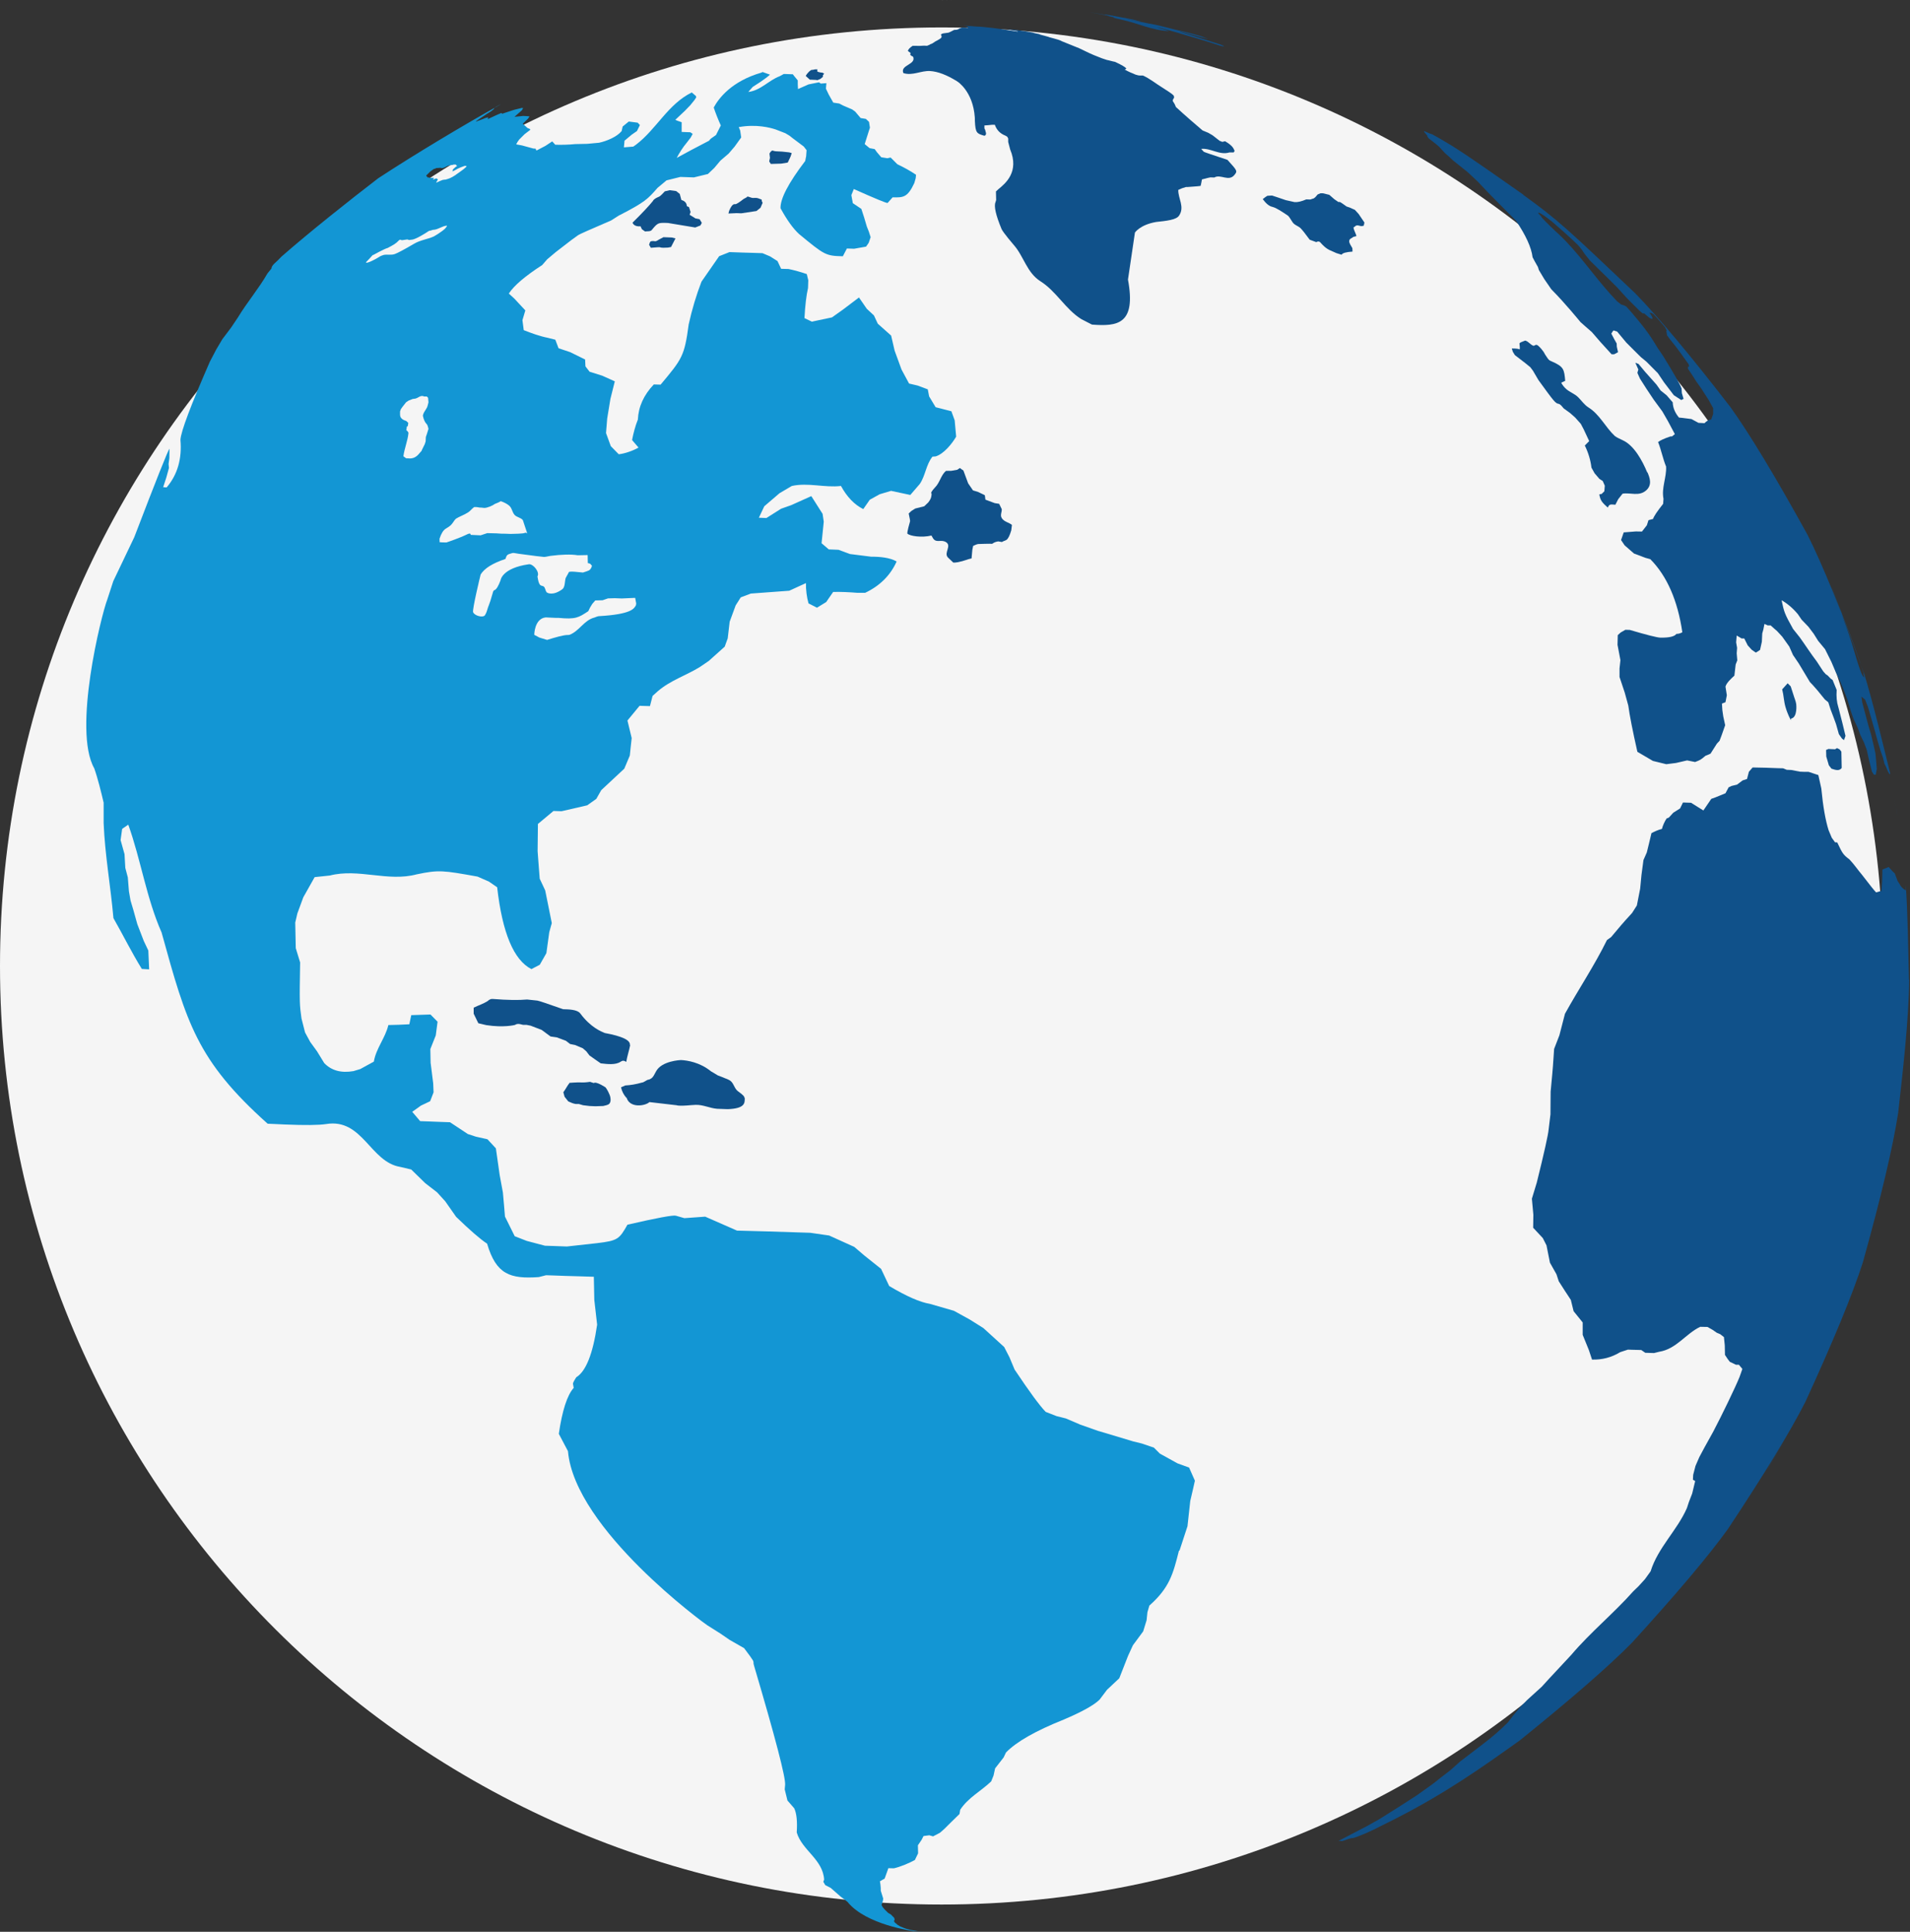<?xml version="1.0" encoding="UTF-8"?>
<svg xmlns="http://www.w3.org/2000/svg" width="87" height="88" viewBox="0 0 87 88" fill="none">
  <rect x="0" y="0" width="87" height="88" fill="#333333" stroke="none"/>
  <g id="section">
    <path id="Vector" d="M42.889 86.758C66.576 86.758 85.777 67.616 85.777 44.004C85.777 20.392 66.576 1.25 42.889 1.25C19.202 1.25 0 20.392 0 44.004C0 67.616 19.202 86.758 42.889 86.758Z" fill="#F5F5F5"></path>
    <g id="Group">
      <path id="Vector_2" d="M42.378 0.001C42.725 -0.002 43.074 0.001 43.424 0.007C43.045 -0.002 42.613 0.001 42.378 0.001Z" fill="#D8D8D8"></path>
    </g>
    <g id="Group_2">
      <path id="Vector_3" d="M31.9 10.272L31.668 10.363C31.257 10.292 30.842 10.228 30.431 10.158L30.284 10.152C29.993 10.152 29.949 10.152 29.685 10.48C29.626 10.553 29.474 10.529 29.382 10.544L29.238 10.442L29.177 10.31C28.889 10.33 28.83 10.187 28.812 10.143C29.245 9.715 29.559 9.382 29.753 9.141C29.753 9.141 29.744 9.15 29.741 9.153C29.776 9.074 29.902 9.007 30.005 8.966C30.108 8.922 30.202 8.793 30.281 8.717L30.505 8.664L30.801 8.705L30.963 8.834L31.036 9.109C31.197 9.156 31.28 9.251 31.286 9.393C31.315 9.405 31.354 9.423 31.383 9.434L31.456 9.657L31.412 9.783L31.68 9.95L31.868 9.988L31.968 10.152L31.9 10.278" fill="#10518A"></path>
      <path id="Vector_4" d="M30.562 11.253L30.421 11.279C30.292 11.288 30.122 11.294 30.057 11.264C30.041 11.257 29.904 11.264 29.646 11.288L29.566 11.15C29.59 11.062 29.612 11.013 29.634 11.001C29.701 10.966 29.828 10.986 29.834 10.989C29.901 11.001 29.983 10.925 30.045 10.898L30.219 10.805L30.603 10.819L30.768 10.86L30.565 11.253" fill="#10518A"></path>
      <path id="Vector_5" d="M34.704 9.313C34.698 9.331 34.69 9.346 34.684 9.363C34.678 9.375 34.672 9.389 34.669 9.401C34.666 9.41 34.66 9.419 34.657 9.428C34.657 9.433 34.651 9.439 34.648 9.445C34.648 9.448 34.645 9.454 34.643 9.457C34.643 9.457 34.643 9.46 34.643 9.463L34.458 9.612L33.767 9.717L33.556 9.709L33.18 9.726L33.212 9.603C33.288 9.416 33.362 9.346 33.365 9.346C33.421 9.299 33.423 9.299 33.491 9.302C33.54 9.304 33.665 9.225 33.867 9.067L34.026 8.979C34.026 8.979 34.026 8.965 34.026 8.962C34.032 8.959 34.04 8.953 34.049 8.953C34.132 8.962 34.205 9.012 34.29 9.018C34.349 9.02 34.405 9.009 34.463 9.018C34.466 9.018 34.472 9.018 34.478 9.018C34.551 9.032 34.616 9.07 34.69 9.088C34.704 9.19 34.707 9.196 34.739 9.228C34.739 9.228 34.73 9.255 34.71 9.307" fill="#10518A"></path>
      <path id="Vector_6" d="M35.927 7.319C35.913 7.348 35.895 7.378 35.877 7.407C35.789 7.422 35.672 7.439 35.584 7.454L35.111 7.468L35.037 7.354L35.072 7.19L35.049 6.994C35.119 6.874 35.163 6.862 35.184 6.859C35.187 6.859 35.193 6.859 35.196 6.859C35.284 6.895 35.357 6.895 35.625 6.906L35.948 6.941L36.062 6.974C36.039 7.056 36.015 7.141 35.921 7.319" fill="#10518A"></path>
      <path id="Vector_7" d="M37.46 3.519C37.372 3.601 37.351 3.61 37.216 3.654L37.178 3.639H37.131L36.94 3.631C36.922 3.631 36.908 3.631 36.89 3.631L36.825 3.572L36.702 3.461C36.752 3.347 36.925 3.171 36.996 3.18C36.996 3.18 36.99 3.186 36.987 3.186C37.06 3.183 37.131 3.142 37.207 3.162C37.207 3.162 37.209 3.152 37.213 3.133C37.213 3.133 37.24 3.2 37.225 3.244C37.225 3.25 37.225 3.253 37.231 3.259C37.295 3.297 37.466 3.314 37.475 3.314C37.495 3.314 37.498 3.344 37.519 3.347C37.525 3.347 37.536 3.338 37.542 3.335C37.536 3.385 37.431 3.461 37.498 3.475C37.492 3.484 37.483 3.499 37.46 3.519Z" fill="#10518A"></path>
      <path id="Vector_8" d="M41.479 2.419C41.479 2.419 41.479 2.416 41.479 2.413C41.479 2.413 41.479 2.416 41.479 2.419ZM46.661 1.421L46.467 1.391L46.267 1.365L46.147 1.351H46.12L46.073 1.345L45.877 1.327C46.038 1.371 46.206 1.391 46.37 1.427C46.364 1.43 46.355 1.435 46.349 1.438H46.329L46.241 1.424L46.123 1.406C45.941 1.377 45.759 1.351 45.577 1.321L45.215 1.274L45.03 1.254L44.801 1.23L44.675 1.219L44.587 1.213H44.54L44.531 1.21H44.478C44.422 1.204 44.349 1.198 44.293 1.195L44.217 1.189L43.938 1.175C43.911 1.175 43.876 1.175 43.852 1.172H43.791H43.82H43.844H43.838H43.861C43.914 1.175 43.985 1.181 44.038 1.187H44.043H44.032H43.993L43.952 1.181H43.914L43.908 1.178H43.926L43.947 1.184H43.964L43.996 1.192L44.035 1.201L44.07 1.21H44.076L44.123 1.23H44.12H44.079H44.064L44.073 1.236L44.079 1.248L44.093 1.269V1.274H44.058L44.017 1.263C43.988 1.263 43.947 1.254 43.914 1.257H43.894H43.882H43.855H43.826H43.808L43.794 1.263C43.764 1.277 43.726 1.298 43.697 1.301L43.679 1.312L43.65 1.333C43.617 1.345 43.576 1.359 43.544 1.359H43.529H43.485L43.444 1.371C43.333 1.432 43.252 1.471 43.203 1.488L43.074 1.506L42.989 1.517L42.93 1.529C42.91 1.541 42.88 1.558 42.857 1.57C42.927 1.711 42.889 1.731 42.677 1.851C42.595 1.883 42.531 1.945 42.454 1.986L42.384 2.012L42.34 2.039L42.228 2.086L42.087 2.08C41.987 2.091 41.842 2.094 41.652 2.088C41.652 2.088 41.632 2.088 41.62 2.088H41.57C41.447 2.168 41.374 2.245 41.353 2.317C41.385 2.349 41.435 2.387 41.476 2.411C41.473 2.437 41.467 2.469 41.461 2.495C41.491 2.531 41.544 2.566 41.588 2.577C41.755 2.949 40.982 2.955 41.15 3.33C41.57 3.462 41.958 3.21 42.369 3.236C42.719 3.258 43.129 3.414 43.597 3.705C43.626 3.722 44.319 4.165 44.402 5.345C44.405 5.415 44.405 5.415 44.405 5.415C44.405 5.415 44.405 5.424 44.405 5.427C44.405 5.43 44.405 5.433 44.405 5.436V5.447C44.405 5.447 44.405 5.456 44.405 5.462C44.405 5.468 44.405 5.474 44.405 5.479C44.405 5.485 44.405 5.494 44.405 5.5C44.431 6.065 44.493 6.083 44.837 6.185L44.895 6.156L44.916 6.077L44.872 5.91L44.84 5.848V5.714C44.943 5.71 45.059 5.7 45.186 5.684C45.26 5.682 45.289 5.682 45.315 5.684C45.396 5.921 45.556 6.086 45.797 6.179L45.879 6.229L45.923 6.308V6.466L46.012 6.806C46.441 7.831 45.794 8.358 45.483 8.613L45.365 8.721L45.374 9.114L45.345 9.21C45.266 9.392 45.358 9.8 45.621 10.434C45.697 10.601 46.173 11.155 46.179 11.161C46.634 11.676 46.772 12.423 47.395 12.815C48.121 13.275 48.523 14.077 49.249 14.534L49.543 14.686L49.739 14.786C50.9 14.874 51.758 14.78 51.379 12.736L51.696 10.595C51.696 10.595 51.922 10.241 52.659 10.112C53.129 10.062 53.573 10.015 53.702 9.828C53.978 9.43 53.658 9.043 53.67 8.651C53.789 8.592 53.907 8.548 54.022 8.519C54.022 8.519 54.022 8.519 54.025 8.519H54.031C54.034 8.519 54.037 8.519 54.04 8.519C54.043 8.519 54.049 8.519 54.052 8.519C54.055 8.519 54.061 8.519 54.066 8.519C54.072 8.519 54.075 8.519 54.081 8.519C54.087 8.519 54.093 8.519 54.099 8.519C54.475 8.494 54.672 8.476 54.689 8.466C54.716 8.37 54.727 8.273 54.748 8.174C54.967 8.115 55.096 8.084 55.133 8.08C55.186 8.08 55.259 8.083 55.312 8.086C55.603 7.913 55.979 8.305 56.243 7.951C56.361 7.793 56.37 7.784 55.911 7.283C55.214 7.053 54.855 6.93 54.833 6.914C54.792 6.87 54.754 6.827 54.713 6.783C55.153 6.736 55.547 7.084 55.999 6.944H56.193C56.205 6.926 56.223 6.897 56.237 6.876C56.184 6.747 56.137 6.633 55.803 6.434L55.676 6.463L55.553 6.414L55.23 6.162L55.039 6.051L54.777 5.942C54.536 5.74 53.934 5.219 53.564 4.876C53.552 4.853 53.547 4.841 53.547 4.841C53.526 4.765 53.467 4.674 53.423 4.61C53.417 4.572 53.417 4.572 53.417 4.572C53.426 4.551 53.438 4.522 53.447 4.498C53.476 4.46 53.476 4.46 53.476 4.46H53.479C53.479 4.349 53.476 4.346 53.25 4.188L52.953 3.995C52.654 3.813 52.383 3.585 52.06 3.441H51.94L51.857 3.435L51.725 3.4L51.608 3.348L51.478 3.295L51.346 3.231C51.308 3.21 51.27 3.19 51.232 3.169C51.255 3.157 51.285 3.14 51.308 3.128C51.271 3.064 51.099 2.96 50.791 2.818L50.691 2.797L50.577 2.768L50.494 2.747L50.415 2.73L50.195 2.657L49.825 2.51C49.595 2.416 49.378 2.299 49.155 2.197C48.964 2.118 48.409 1.895 48.373 1.881C48.276 1.822 48.124 1.787 48.015 1.755L47.798 1.696L47.762 1.681C47.639 1.643 47.513 1.614 47.389 1.579L47.339 1.555C47.167 1.52 47.067 1.497 47.04 1.485C46.943 1.465 46.861 1.45 46.631 1.415" fill="#10518A"></path>
      <path id="Vector_9" d="M46.067 24.146C45.982 24.43 45.929 24.498 45.885 24.556C45.823 24.635 45.714 24.632 45.641 24.691C45.588 24.682 45.517 24.67 45.465 24.662C45.321 24.688 45.277 24.717 45.191 24.773C45.153 24.761 44.563 24.782 44.557 24.782C44.483 24.79 44.392 24.84 44.325 24.869L44.29 25.048L44.254 25.438L44.134 25.467C43.661 25.631 43.523 25.628 43.423 25.628C43.226 25.449 43.164 25.379 43.164 25.379C42.994 25.168 43.364 24.855 43.082 24.691C43.041 24.667 42.953 24.629 42.812 24.641C42.568 24.659 42.533 24.591 42.427 24.395C41.984 24.503 41.449 24.421 41.334 24.31C41.299 24.275 41.452 23.754 41.452 23.751C41.46 23.729 41.439 23.609 41.39 23.391C41.425 23.355 41.475 23.312 41.514 23.276L41.69 23.165L42.098 23.063L42.277 22.893C42.43 22.703 42.43 22.591 42.433 22.48C42.427 22.477 42.418 22.471 42.413 22.465C42.407 22.428 42.466 22.34 42.592 22.202C42.809 21.988 42.853 21.657 43.085 21.452C43.17 21.446 43.247 21.446 43.323 21.449L43.605 21.399L43.72 21.32L43.884 21.437L43.99 21.724L44.099 22.017L44.319 22.339L44.545 22.407L44.859 22.559L44.886 22.761L45.309 22.919L45.512 22.951L45.629 23.192C45.641 23.329 45.544 23.467 45.632 23.604C45.741 23.774 45.952 23.795 46.093 23.912L46.064 24.149" fill="#10518A"></path>
      <path id="Vector_10" d="M62.15 10.134L62.118 10.281L62.041 10.298C61.956 10.31 61.883 10.254 61.798 10.269C61.736 10.278 61.707 10.342 61.651 10.36C61.668 10.5 61.754 10.62 61.786 10.755L61.639 10.793C61.58 10.857 61.466 10.863 61.457 10.977C61.448 11.086 61.554 11.209 61.601 11.308L61.607 11.461C61.313 11.48 61.147 11.528 61.11 11.604C61.04 11.584 60.946 11.552 60.875 11.531L60.611 11.414C60.405 11.335 60.235 11.147 60.188 11.095C60.123 11.018 60.076 10.963 59.956 11.03C59.865 10.998 59.747 10.951 59.656 10.919C59.456 10.646 59.312 10.464 59.221 10.374C59.221 10.374 59.233 10.386 59.239 10.392C59.124 10.289 58.96 10.254 58.872 10.117C58.768 9.947 58.701 9.851 58.672 9.83C58.672 9.83 58.158 9.464 57.955 9.423C57.816 9.395 57.67 9.278 57.518 9.071L57.641 8.975L57.729 8.919L57.941 8.907L58.19 8.989L58.569 9.118L58.963 9.206C59.098 9.22 59.277 9.179 59.5 9.083L59.685 9.089L59.85 9.033L59.92 8.975L60.017 8.86L60.144 8.805H60.261L60.549 8.875L60.781 9.077L60.96 9.2H60.963C60.963 9.2 60.966 9.2 60.969 9.2C60.969 9.2 60.975 9.2 60.978 9.2C60.981 9.2 60.987 9.2 60.99 9.2C60.996 9.2 61.002 9.2 61.007 9.2C61.016 9.2 61.022 9.2 61.031 9.2C61.05 9.204 61.153 9.273 61.339 9.408L61.48 9.455L61.715 9.56L61.886 9.748L62.153 10.143" fill="#10518A"></path>
      <g id="Group_3">
        <path id="Vector_11" d="M28.706 47.602C28.656 47.862 28.568 48.111 28.526 48.372C28.412 48.298 28.347 48.313 28.268 48.366C28.036 48.521 27.663 48.474 27.363 48.439L27.102 48.258L26.846 48.076L26.711 47.897L26.549 47.754L26.197 47.605L25.968 47.558L25.777 47.411L25.363 47.256L25.078 47.215L24.672 46.916L24.17 46.723L23.979 46.685C23.929 46.685 23.876 46.685 23.826 46.685C23.588 46.615 23.533 46.647 23.45 46.691C23.447 46.691 22.948 46.823 22.146 46.697L21.788 46.612L21.576 46.178V45.903C21.788 45.798 22.011 45.73 22.211 45.604C22.275 45.546 22.275 45.546 22.36 45.511C22.399 45.508 22.402 45.508 22.402 45.508C22.402 45.508 22.405 45.508 22.407 45.508C22.407 45.508 22.407 45.508 22.41 45.508C22.41 45.508 22.41 45.508 22.413 45.508C22.413 45.508 22.413 45.508 22.416 45.508C22.419 45.508 22.422 45.508 22.425 45.508C22.428 45.508 22.434 45.508 22.437 45.508C22.443 45.508 22.449 45.508 22.452 45.508C22.457 45.508 22.463 45.508 22.472 45.508C23.12 45.559 23.634 45.566 24.011 45.531L24.479 45.581C24.549 45.591 24.94 45.722 25.651 45.973C25.894 45.979 26.3 45.985 26.432 46.167C26.899 46.799 27.387 46.992 27.545 47.057C28.342 47.203 28.724 47.386 28.691 47.605" fill="#10518A"></path>
      </g>
      <path id="Vector_12" d="M27.811 50.051C27.811 50.051 27.811 50.063 27.811 50.069V50.075V50.081C27.811 50.087 27.811 50.092 27.811 50.098C27.811 50.11 27.811 50.122 27.811 50.133C27.787 50.312 27.713 50.327 27.476 50.382L27.117 50.394L26.85 50.382L26.559 50.347L26.368 50.291C26.368 50.291 26.368 50.291 26.365 50.291C26.362 50.291 26.359 50.291 26.356 50.291C26.351 50.291 26.348 50.291 26.342 50.291C26.339 50.291 26.336 50.291 26.333 50.291C26.33 50.291 26.327 50.291 26.324 50.291C26.318 50.291 26.309 50.291 26.303 50.291C26.295 50.291 26.289 50.291 26.28 50.291C26.271 50.291 26.262 50.291 26.253 50.291C26.245 50.291 26.236 50.291 26.227 50.291C26.11 50.274 26.021 50.233 25.886 50.174L25.716 49.961L25.66 49.756L25.731 49.653C25.801 49.548 25.857 49.434 25.939 49.337C25.939 49.337 25.933 49.331 25.93 49.328C25.933 49.328 26.309 49.299 26.445 49.308C26.566 49.315 26.71 49.307 26.876 49.281L27.047 49.337C27.147 49.246 27.578 49.53 27.581 49.533C27.611 49.556 27.79 49.852 27.805 50.01C27.805 50.022 27.805 50.034 27.805 50.045" fill="#10518A"></path>
      <path id="Vector_13" d="M33.922 50.067C33.922 50.251 33.916 50.5 33.147 50.526C33.079 50.526 32.665 50.509 32.662 50.509C32.33 50.482 32.022 50.318 31.684 50.33C31.419 50.339 31.155 50.386 30.891 50.362C30.87 50.362 30.841 50.354 30.823 50.348L29.581 50.204C29.398 50.38 28.673 50.5 28.535 49.985C28.535 49.993 28.535 50.005 28.535 50.014C28.407 49.869 28.325 49.708 28.288 49.531C28.347 49.504 28.423 49.472 28.482 49.446C28.721 49.434 28.971 49.391 29.231 49.317C29.354 49.305 29.437 49.191 29.56 49.176C29.572 49.176 29.572 49.176 29.572 49.176C29.698 49.115 29.736 49.094 29.877 48.816C30.127 48.321 31.008 48.289 31.017 48.289C31.308 48.304 31.875 48.389 32.383 48.801L32.697 48.989L32.921 49.074C33.05 49.138 33.197 49.162 33.306 49.267C33.435 49.396 33.461 49.598 33.617 49.712C33.846 49.882 33.908 49.926 33.928 50.067" fill="#10518A"></path>
      <path id="Vector_14" d="M28.962 27.581C28.879 27.73 28.744 27.982 27.299 28.067C27.264 28.067 27.22 28.073 27.078 28.131C26.6 28.251 26.385 28.755 25.936 28.919C25.918 28.925 25.889 28.925 25.871 28.925C25.666 28.925 25.319 29.027 24.919 29.15L24.567 29.042C24.496 29.004 24.402 28.957 24.335 28.919C24.335 28.91 24.341 28.178 24.858 28.125L25.307 28.146C25.351 28.146 25.395 28.146 25.439 28.146C26.221 28.222 26.353 28.134 26.797 27.841L26.876 27.677L26.976 27.513L27.114 27.352L27.449 27.343L27.692 27.259L28.004 27.25L28.321 27.262L28.932 27.235L28.979 27.49C28.973 27.522 28.97 27.554 28.964 27.584M26.92 25.885C26.858 25.985 26.846 25.988 26.553 26.081C25.909 26.008 25.906 26.049 25.904 26.081L25.765 26.333C25.721 26.485 25.742 26.743 25.616 26.84C25.184 27.159 24.922 27.01 24.896 26.977C24.84 26.901 24.843 26.802 24.781 26.732C24.731 26.676 24.643 26.699 24.596 26.638C24.535 26.559 24.517 26.462 24.482 26.263C24.482 26.257 24.482 26.257 24.482 26.257C24.599 26.061 24.282 25.677 24.088 25.704C22.863 25.879 22.801 26.427 22.801 26.433C22.703 26.694 22.614 26.843 22.534 26.878C22.487 26.898 22.472 26.904 22.443 27.015C22.363 27.301 22.302 27.49 22.261 27.584C22.211 27.698 22.19 27.824 22.137 27.938C22.123 27.967 22.087 28.029 22.085 28.032C21.985 28.149 21.615 28.049 21.55 27.888C21.503 27.771 21.888 26.181 21.894 26.169C22.062 25.892 22.438 25.657 23.022 25.463C23.089 25.267 23.092 25.262 23.348 25.191C23.36 25.191 23.36 25.191 23.36 25.191C23.36 25.191 23.36 25.191 23.363 25.191H23.368C23.371 25.191 23.374 25.191 23.38 25.191C23.386 25.191 23.389 25.191 23.395 25.191H23.415C23.448 25.194 23.489 25.2 23.63 25.226C24.307 25.318 24.69 25.366 24.778 25.37C24.875 25.37 24.966 25.335 25.063 25.323C25.594 25.255 26.011 25.245 26.315 25.294L26.767 25.285C26.767 25.396 26.773 25.543 26.776 25.651C26.805 25.66 26.846 25.671 26.879 25.677L26.964 25.771C26.952 25.806 26.94 25.853 26.923 25.885M24.017 24.304C23.971 24.248 23.924 24.269 23.903 24.277C23.821 24.313 23.424 24.319 23.257 24.322L23.019 24.313C22.954 24.313 22.89 24.313 22.825 24.31C22.758 24.3 22.548 24.292 22.193 24.286L21.891 24.386C21.756 24.38 21.573 24.371 21.438 24.365C21.438 24.339 21.444 24.257 21.262 24.348C20.959 24.5 20.34 24.711 20.337 24.711C20.275 24.711 20.213 24.711 20.152 24.708L20.025 24.699L20.02 24.541C20.098 24.301 20.194 24.148 20.307 24.081C20.525 23.953 20.56 23.906 20.651 23.777C20.68 23.736 20.713 23.677 20.754 23.648C20.76 23.633 20.76 23.633 20.76 23.633C20.939 23.522 21.145 23.455 21.324 23.34C21.427 23.276 21.494 23.168 21.597 23.1C21.603 23.097 21.603 23.097 21.603 23.097C21.603 23.097 21.606 23.097 21.609 23.097C21.609 23.097 21.615 23.097 21.617 23.097C21.62 23.097 21.626 23.097 21.629 23.097H21.647C21.647 23.097 21.662 23.097 21.67 23.097C21.706 23.097 21.756 23.103 21.885 23.127C21.879 23.127 21.873 23.121 21.867 23.118C21.935 23.118 21.997 23.138 22.064 23.138C22.205 23.133 22.437 23.036 22.543 22.954L22.696 22.892L22.813 22.831C22.974 22.887 23.1 22.955 23.192 23.033C23.324 23.144 23.327 23.332 23.439 23.455C23.542 23.569 23.718 23.572 23.815 23.692L24.017 24.301M19.218 20.52L19.056 20.705C18.948 20.824 18.82 20.884 18.671 20.884C18.612 20.878 18.554 20.878 18.495 20.875C18.46 20.848 18.41 20.813 18.374 20.784C18.421 20.43 18.565 20.096 18.604 19.741C18.612 19.662 18.533 19.636 18.504 19.581C18.545 19.531 18.492 19.428 18.574 19.411L18.598 19.264L18.504 19.176C18.398 19.147 18.219 19.071 18.222 18.889V18.746L18.257 18.643L18.325 18.544L18.495 18.327L18.612 18.248L18.797 18.175L18.909 18.16C19.05 18.137 19.156 17.979 19.323 18.061C19.361 18.061 19.403 18.061 19.441 18.061L19.5 18.122L19.517 18.33L19.485 18.453C19.453 18.635 19.285 18.755 19.262 18.939C19.299 19.111 19.353 19.233 19.423 19.305C19.45 19.331 19.479 19.361 19.517 19.537L19.447 19.762L19.397 19.908L19.388 20.105L19.35 20.228L19.206 20.52M20.302 10.388C20.093 10.59 19.749 10.778 19.746 10.778C19.461 10.901 19.141 10.939 18.868 11.1C18.414 11.366 18.12 11.523 17.987 11.571C17.822 11.633 17.649 11.58 17.481 11.612C17.423 11.633 17.34 11.656 17.291 11.691C17.079 11.832 16.727 11.999 16.677 11.964C16.677 11.955 16.677 11.946 16.677 11.938C16.745 11.873 16.857 11.754 17.011 11.58C17 11.598 16.985 11.612 16.973 11.63C16.979 11.627 17.534 11.32 17.658 11.296C17.928 11.153 18.028 11.1 18.166 10.954C18.181 10.936 18.222 10.895 18.286 10.939C18.301 10.939 18.316 10.939 18.333 10.939L18.551 10.907L18.633 10.933C18.671 10.927 18.718 10.921 18.756 10.918C18.933 10.912 19.426 10.593 19.429 10.59C19.47 10.561 19.558 10.497 19.596 10.508C19.635 10.497 19.682 10.482 19.72 10.47C19.952 10.467 20.131 10.292 20.357 10.28C20.36 10.298 20.363 10.315 20.29 10.388M20.76 7.967C20.531 8.116 20.451 8.139 20.29 8.183C20.278 8.183 20.266 8.183 20.255 8.183L20.158 8.198L20.028 8.251L19.864 8.324L19.905 8.242L19.946 8.183C19.899 8.125 19.887 8.113 19.808 8.151C19.758 8.175 19.738 8.175 19.717 8.166C19.735 8.145 19.755 8.134 19.77 8.113C19.77 8.11 19.764 8.107 19.761 8.101C19.626 8.109 19.551 8.103 19.538 8.084C19.517 8.081 19.494 8.09 19.473 8.084C19.464 8.069 19.461 8.054 19.456 8.04C19.429 8.034 19.414 8.031 19.417 7.993L19.596 7.817C19.652 7.779 19.699 7.735 19.758 7.7C19.79 7.68 19.84 7.694 19.864 7.656C19.867 7.656 19.873 7.656 19.875 7.656C19.943 7.653 20.011 7.65 20.075 7.644C20.079 7.656 20.105 7.66 20.152 7.656H20.16C20.252 7.639 20.325 7.583 20.407 7.551C20.523 7.523 20.588 7.511 20.604 7.513C20.639 7.513 20.672 7.492 20.707 7.489C20.716 7.504 20.722 7.51 20.777 7.498C20.777 7.51 20.783 7.527 20.786 7.542C20.807 7.539 20.807 7.539 20.821 7.542C20.821 7.557 20.821 7.562 20.771 7.598C20.771 7.592 20.78 7.586 20.783 7.58C20.601 7.738 20.604 7.744 20.628 7.776C20.622 7.791 20.619 7.794 20.589 7.814C20.639 7.803 20.76 7.735 20.848 7.685C20.927 7.642 21.009 7.615 21.092 7.583L21.189 7.551C21.209 7.56 21.236 7.574 21.259 7.571C21.259 7.583 21.212 7.628 21.118 7.706C21.009 7.785 20.866 7.893 20.754 7.967M53.725 70.639L54.09 69.523L54.216 68.373L54.351 67.793L54.427 67.45L54.163 66.853L53.637 66.662L52.832 66.217L52.559 65.945L52.013 65.758L51.616 65.661L50.335 65.275L50.012 65.181L49.201 64.894L48.552 64.616L48.129 64.51L47.633 64.317C47.368 64.049 46.895 63.406 46.214 62.387L45.982 61.831L45.741 61.362L44.792 60.498L44.172 60.109L43.45 59.711L42.351 59.394C41.908 59.322 41.292 59.052 40.503 58.583L40.133 57.801L39.381 57.201L38.911 56.8L37.768 56.282L36.908 56.158L35.001 56.097L34.143 56.074L33.571 56.059L32.122 55.423L31.174 55.491L30.786 55.38C30.664 55.343 29.929 55.479 28.58 55.789C28.212 56.443 28.139 56.519 27.196 56.63L25.821 56.782L25.187 56.759L24.822 56.747L23.994 56.528L23.445 56.314L23.001 55.418L22.96 54.92L22.907 54.325L22.76 53.526L22.587 52.311L22.205 51.898L21.673 51.778L21.312 51.66L20.498 51.122L20.069 51.107L19.558 51.087L19.138 51.072L18.777 50.647L19.179 50.36L19.593 50.164L19.749 49.76L19.732 49.35L19.614 48.41L19.602 47.789L19.849 47.166L19.931 46.542C19.834 46.442 19.705 46.313 19.608 46.214C19.347 46.223 18.994 46.234 18.733 46.243C18.706 46.369 18.671 46.536 18.645 46.659C18.498 46.668 18.301 46.676 18.154 46.682C18.016 46.685 17.828 46.688 17.69 46.694C17.552 47.283 17.129 47.757 17.029 48.36C16.844 48.463 16.594 48.597 16.409 48.7L16.095 48.794C15.535 48.889 15.092 48.766 14.767 48.425L14.441 47.892L14.13 47.464L13.895 47.031L13.733 46.395C13.645 45.754 13.639 45.716 13.671 43.842L13.472 43.192L13.448 42.026L13.545 41.61L13.815 40.875L14.332 39.956L15.023 39.883C16.336 39.546 17.663 40.181 18.977 39.83C19.99 39.616 20.19 39.651 21.753 39.932L22.273 40.161C22.384 40.237 22.534 40.343 22.646 40.419C22.881 42.494 23.401 43.736 24.206 44.146L24.587 43.947L24.887 43.42L25.019 42.465L25.134 42.05L24.834 40.562L24.584 40.029L24.535 39.403L24.488 38.773L24.502 37.534L25.21 36.943L25.58 36.954L26.747 36.685L27.161 36.392L27.387 35.994L28.436 35.016L28.688 34.418L28.729 34.023L28.773 33.622L28.58 32.822L29.132 32.152L29.605 32.166C29.64 32.026 29.69 31.841 29.725 31.701C29.882 31.56 29.96 31.49 29.96 31.49C30.527 30.998 31.247 30.773 31.876 30.386L32.284 30.108L33.01 29.458L33.148 29.077L33.236 28.322L33.509 27.578L33.741 27.212C33.879 27.159 34.061 27.092 34.199 27.039L35.95 26.91L36.711 26.562C36.702 26.843 36.749 27.218 36.828 27.487C36.943 27.546 37.099 27.625 37.213 27.683C37.34 27.607 37.507 27.505 37.633 27.425L37.95 26.966C38.277 26.954 38.711 26.977 39.037 27.004C39.037 27.004 39.04 27.004 39.043 27.004C39.049 27.004 39.052 27.004 39.058 27.004C39.067 27.004 39.076 27.004 39.084 27.004C39.096 27.004 39.108 27.004 39.123 27.004C39.14 27.004 39.155 27.004 39.172 27.004C39.193 27.004 39.214 27.004 39.237 27.004C39.264 27.004 39.29 27.004 39.316 27.004H39.41C40.082 26.684 40.559 26.208 40.841 25.578C40.541 25.396 40.042 25.355 39.693 25.361L38.717 25.238L38.194 25.045L37.751 25.027L37.422 24.746L37.477 24.207L37.522 23.765L37.469 23.408L36.955 22.6L36.038 23.012L35.58 23.174L34.91 23.598L34.566 23.584L34.813 23.062L35.506 22.468L36.068 22.137C36.814 21.973 37.56 22.225 38.306 22.137C38.58 22.639 38.919 22.99 39.322 23.191L39.619 22.764L40.069 22.515L40.588 22.36C40.85 22.418 41.2 22.491 41.464 22.547C41.593 22.398 41.766 22.195 41.896 22.046C42.157 21.663 42.178 21.168 42.474 20.802C42.624 20.79 42.624 20.79 42.624 20.79C42.994 20.67 43.356 20.225 43.553 19.891L43.485 19.147L43.335 18.734L42.618 18.55L42.322 18.058L42.26 17.736L41.796 17.563L41.408 17.472L41.064 16.834L40.75 15.973L40.591 15.287L39.983 14.746L39.807 14.368L39.481 14.066L39.126 13.551L38.391 14.107L37.895 14.459L36.978 14.652L36.643 14.491C36.673 13.921 36.727 13.464 36.805 13.12L36.817 12.769L36.749 12.485C36.505 12.4 36.173 12.306 35.918 12.254L35.58 12.245L35.415 11.893L35.078 11.68L34.731 11.533L34.205 11.516L33.879 11.507L33.227 11.484L32.757 11.671L31.952 12.831C31.715 13.446 31.521 14.094 31.37 14.775C31.176 16.225 31.074 16.348 30.09 17.522L29.781 17.513C29.323 17.993 29.081 18.526 29.055 19.112C28.944 19.381 28.844 19.759 28.791 20.046C28.879 20.149 28.997 20.286 29.085 20.389C28.838 20.529 28.468 20.664 28.183 20.693C28.074 20.582 27.93 20.436 27.822 20.324L27.604 19.727L27.657 19.068L27.804 18.172L28.004 17.372L27.434 17.115L26.855 16.933L26.667 16.69L26.652 16.377L25.968 16.04L25.442 15.864L25.295 15.475L24.946 15.387C24.608 15.323 24.173 15.167 23.856 15.039L23.797 14.585L23.929 14.14L23.639 13.829L23.43 13.604L23.177 13.372C23.41 13.011 23.917 12.579 24.696 12.075L24.928 11.809L25.322 11.478C25.536 11.317 25.821 11.097 26.033 10.93C26.236 10.784 26.338 10.71 26.338 10.71C26.387 10.673 26.887 10.451 27.836 10.043C27.948 9.97 28.101 9.873 28.212 9.803C28.221 9.803 28.221 9.803 28.221 9.803C29.382 9.205 29.505 9.068 29.951 8.558L30.36 8.216L30.991 8.06L31.608 8.081L32.246 7.926L32.536 7.65L32.813 7.319L33.189 6.997L33.462 6.678L33.761 6.262L33.715 5.946L33.65 5.791C34.446 5.644 35.095 5.817 35.336 5.899L35.774 6.069L35.959 6.18L36.097 6.289L36.611 6.675L36.74 6.842L36.72 7.114L36.676 7.334C35.912 8.338 35.538 9.055 35.553 9.486C35.845 10.021 36.126 10.413 36.397 10.661C37.56 11.621 37.607 11.656 38.391 11.674C38.447 11.569 38.52 11.428 38.576 11.32L38.905 11.331L39.449 11.235L39.569 11.062L39.657 10.804L39.572 10.541L39.484 10.321L39.358 9.896L39.234 9.516L38.846 9.255L38.779 8.889L38.891 8.611C39.86 9.044 40.373 9.256 40.43 9.246C40.583 9.075 40.659 8.989 40.659 8.989C41.135 9 41.335 9.006 41.646 8.341L41.711 8.113C41.717 8.063 41.722 8.011 41.725 7.961C41.484 7.794 41.138 7.606 40.873 7.481L40.568 7.176L40.418 7.208L40.142 7.164L39.948 6.939L39.842 6.792L39.61 6.748L39.387 6.564L39.581 5.949L39.625 5.817L39.584 5.551L39.44 5.416L39.202 5.378L38.952 5.082L38.814 4.983L38.415 4.813L38.227 4.716L37.956 4.675L37.748 4.306L37.621 4.04L37.642 3.788L37.389 3.808L37.304 3.75L36.825 3.846L36.349 4.057L36.338 3.855V3.662L36.176 3.466L36.114 3.384L35.791 3.372C35.759 3.372 35.73 3.372 35.697 3.372L35.515 3.472C35.013 3.659 34.649 4.122 34.085 4.189L34.284 3.961C34.49 3.835 34.757 3.653 34.948 3.507L35.072 3.401L34.737 3.281L34.672 3.311C33.324 3.703 32.739 4.473 32.51 4.898C32.592 5.147 32.722 5.475 32.833 5.715C32.766 5.846 32.678 6.019 32.613 6.151C32.369 6.318 32.36 6.33 32.352 6.341C32.346 6.35 32.337 6.359 32.331 6.368C32.325 6.374 32.322 6.379 32.316 6.385C32.313 6.388 32.31 6.394 32.307 6.397C32.307 6.397 32.304 6.403 32.301 6.406C32.301 6.406 32.301 6.406 32.299 6.409L31.852 6.643L31.461 6.848L30.824 7.194C30.936 6.977 31.112 6.699 31.27 6.514L31.458 6.271L31.552 6.098L31.444 6.025L31.273 6.019L31.05 6.01V5.568L30.833 5.492L30.762 5.457L31.2 5.044L31.438 4.798L31.635 4.555L31.714 4.435L31.699 4.374L31.511 4.212C30.424 4.745 29.904 5.879 28.979 6.584C28.891 6.647 28.847 6.678 28.847 6.678C28.718 6.69 28.547 6.704 28.418 6.713C28.427 6.622 28.439 6.5 28.447 6.409L28.773 6.136L29.014 5.969L29.147 5.697L29.047 5.589L28.641 5.536L28.362 5.764L28.315 5.972C28.095 6.239 27.628 6.429 27.29 6.502L26.752 6.552L26.197 6.564C25.927 6.593 25.563 6.602 25.292 6.593L25.154 6.441L24.843 6.646C24.726 6.707 24.567 6.789 24.449 6.851C24.429 6.851 24.429 6.851 24.429 6.851L24.396 6.772L24.294 6.766L23.777 6.625L23.512 6.576L23.574 6.464L23.65 6.356L23.894 6.113L24.159 5.911L24.132 5.873L24.026 5.829L23.812 5.636L24.056 5.401L24.12 5.302L24.035 5.293L23.935 5.287L23.835 5.281L23.433 5.322L23.768 5.027L23.829 4.924L23.765 4.918L23.451 4.994L23.36 5.021L22.845 5.191L22.872 5.158L22.828 5.15L22.619 5.24C22.496 5.299 22.331 5.375 22.208 5.431C22.22 5.404 22.234 5.372 22.246 5.346L22.129 5.369L21.908 5.457L21.676 5.542L21.706 5.504L21.908 5.366L22.058 5.267L22.158 5.199L22.37 5.068L22.505 4.959L22.493 4.95L22.537 4.904L22.599 4.863L22.731 4.792L22.831 4.742C21.115 5.697 18.868 7.044 17.226 8.122C15.877 9.158 14.1 10.57 12.819 11.691L12.664 11.85C12.564 11.955 12.367 12.087 12.364 12.233L12.185 12.453C11.78 13.156 11.251 13.774 10.834 14.465L10.528 14.921L10.126 15.454L9.85 15.92L9.559 16.476C8.683 18.479 8.237 19.666 8.219 20.037C8.294 20.902 8.084 21.624 7.591 22.204L7.432 22.192L7.576 21.753L7.696 21.317L7.679 21.135L7.714 20.872C7.714 20.743 7.717 20.567 7.72 20.439C7.653 20.509 7.119 21.853 6.116 24.471L5.161 26.471L4.888 27.308C4.612 28.02 3.308 33.259 4.292 34.998C4.456 35.458 4.609 36.09 4.721 36.565V37.496C4.779 38.949 5.041 40.378 5.167 41.824C5.605 42.591 5.995 43.385 6.46 44.138L6.794 44.158L6.756 43.3L6.548 42.861L6.254 42.096L6.075 41.455L5.946 41.022L5.872 40.597L5.822 39.968L5.708 39.537L5.672 38.91L5.493 38.269L5.564 37.757L5.843 37.566C6.421 39.183 6.665 40.902 7.361 42.48C8.501 46.603 8.971 48.308 12.191 51.189L12.537 51.204L12.96 51.224C13.891 51.263 14.523 51.256 14.858 51.204C16.518 50.934 16.859 52.934 18.233 53.157L18.73 53.274L19.37 53.898L19.908 54.314L20.281 54.724L20.777 55.432C21.41 56.045 21.88 56.452 22.187 56.653C22.602 58.065 23.245 58.264 24.538 58.176L24.875 58.091L25.234 58.103L25.774 58.123L26.318 58.138L27.049 58.161L27.07 59.213L27.199 60.343C27.007 61.671 26.69 62.47 26.247 62.741C26.091 62.987 26.097 63.017 26.1 63.046C26.103 63.069 26.109 63.09 26.112 63.113C26.112 63.128 26.118 63.145 26.121 63.16C26.121 63.172 26.124 63.181 26.127 63.192C26.127 63.198 26.127 63.204 26.13 63.213C26.13 63.216 26.13 63.219 26.13 63.222C26.13 63.222 26.13 63.222 26.13 63.225C25.834 63.558 25.609 64.255 25.454 65.316L25.871 66.106C26.18 69.67 32.158 74.01 32.216 74.036L32.81 74.411L33.242 74.707L33.894 75.079C33.976 75.187 34.082 75.333 34.164 75.442C34.305 75.647 34.308 75.656 34.308 75.664C34.308 75.67 34.311 75.679 34.314 75.685C34.314 75.691 34.314 75.697 34.317 75.702C34.317 75.708 34.317 75.711 34.32 75.717C34.32 75.72 34.32 75.726 34.323 75.729C34.323 75.732 34.323 75.734 34.323 75.737C34.323 75.737 34.323 75.743 34.323 75.746C34.323 75.746 34.323 75.749 34.323 75.752C34.323 75.752 34.323 75.758 34.323 75.761V75.767C34.323 75.77 34.323 75.773 34.323 75.775C34.323 75.778 34.323 75.784 34.325 75.787C34.325 75.793 34.325 75.799 34.328 75.805C34.328 75.811 34.331 75.82 34.334 75.825C34.334 75.834 34.337 75.843 34.34 75.852C34.34 75.86 34.346 75.872 34.349 75.881C34.352 75.893 34.355 75.904 34.358 75.916C35.321 79.176 35.789 80.973 35.762 81.307L35.744 81.512L35.868 82.019L36.176 82.373C36.286 82.603 36.324 82.971 36.291 83.474C36.532 84.291 37.486 84.698 37.539 85.626L37.501 85.72L37.592 85.875L37.839 86.001L38.297 86.403L38.479 86.537L38.606 86.64C39.452 87.688 41.593 87.966 41.617 87.969L42.098 87.996H42.154H42.151H42.042L41.963 87.99H41.901L41.79 87.972L41.458 87.913L41.252 87.855L41.014 87.761L40.882 87.682L40.747 87.565L40.721 87.507L40.753 87.445L40.729 87.363L40.656 87.29L40.583 87.214L40.45 87.135L40.298 86.985L40.204 86.874L40.154 86.78L40.215 86.59L40.23 86.487L40.163 86.271L40.118 86.127V86.01L40.101 85.829L40.08 85.7L40.186 85.638L40.295 85.577L40.465 85.102L40.718 85.108C41.017 85.038 41.402 84.877 41.672 84.73L41.819 84.426L41.81 84.06L41.978 83.811L42.066 83.638L42.328 83.603L42.501 83.653L42.818 83.486L43.015 83.313L43.326 83.003L43.705 82.634L43.737 82.441C44.096 81.89 44.686 81.591 45.148 81.149L45.256 80.88L45.327 80.555L45.715 80.057L45.823 79.831C46.295 79.345 47.17 78.846 48.447 78.335C49.281 77.982 49.827 77.678 50.086 77.424L50.426 76.973L50.982 76.452L51.381 75.433L51.604 74.947L52.072 74.314L52.227 73.808L52.265 73.442L52.353 73.14C53.276 72.323 53.437 71.688 53.702 70.633" fill="#1396D4"></path>
      <path id="Vector_15" d="M83.892 34.98C83.783 35.135 83.607 35.077 83.422 35.015L83.304 34.863L83.186 34.462L83.178 34.163L83.289 34.116L83.375 34.122L83.589 34.131L83.674 34.078L83.792 34.134L83.874 34.239L83.889 34.983" fill="#10518A"></path>
      <path id="Vector_16" d="M81.818 32.086C81.818 32.086 81.883 32.662 81.595 32.733C81.574 32.739 81.568 32.75 81.583 32.815C81.56 32.788 81.424 32.539 81.328 32.203C81.251 31.942 81.248 31.667 81.178 31.403C81.254 31.321 81.354 31.21 81.427 31.125L81.566 31.266L81.692 31.655C81.733 31.799 81.798 31.933 81.818 32.08" fill="#10518A"></path>
      <path id="Vector_17" d="M72.32 20.593C72.32 20.593 72.32 20.599 72.323 20.602C72.323 20.602 72.32 20.593 72.317 20.59M75.031 21.522C74.808 20.983 74.432 20.292 73.921 20.058C73.847 20.022 73.618 19.92 73.554 19.861C73.122 19.457 72.872 18.886 72.355 18.561C72.164 18.441 72.041 18.251 71.885 18.096C71.724 17.934 71.5 17.867 71.333 17.715C71.245 17.636 71.168 17.539 71.112 17.434C71.168 17.407 71.242 17.372 71.295 17.349C71.248 16.828 71.236 16.704 70.678 16.462C70.551 16.409 70.549 16.406 70.422 16.215C70.416 16.204 70.407 16.195 70.402 16.183C70.396 16.174 70.39 16.166 70.384 16.157L70.372 16.136C70.372 16.136 70.366 16.128 70.363 16.122C70.363 16.119 70.361 16.116 70.358 16.113V16.107H70.355C70.355 16.107 70.355 16.107 70.355 16.104C70.355 16.104 70.352 16.098 70.349 16.095C70.349 16.093 70.343 16.09 70.343 16.084C70.34 16.078 70.337 16.075 70.334 16.069C70.331 16.063 70.325 16.057 70.322 16.049C70.316 16.04 70.311 16.031 70.308 16.025C70.164 15.817 70.034 15.726 70.034 15.726C70.023 15.721 70.008 15.718 69.996 15.712C69.934 15.688 69.896 15.77 69.835 15.747C69.7 15.694 69.62 15.551 69.476 15.516H69.467C69.268 15.589 69.256 15.598 69.212 15.639C69.212 15.732 69.241 15.826 69.221 15.92C69.187 15.89 69.068 15.875 68.862 15.873C68.877 15.917 68.895 15.978 68.909 16.025C68.942 16.075 68.974 16.128 69.003 16.177L69.465 16.532L69.703 16.725L69.823 16.883L70.076 17.314C70.786 18.292 70.845 18.371 70.995 18.397C71.086 18.415 71.165 18.535 71.227 18.605L71.515 18.813L71.75 19.021L72.005 19.308L72.135 19.554L72.387 20.093L72.188 20.295C72.348 20.621 72.449 20.956 72.49 21.302L72.634 21.56L72.855 21.817L73.004 21.911L73.098 22.125L73.078 22.38L72.948 22.506C72.919 22.506 72.878 22.506 72.849 22.52C72.893 22.813 72.993 22.904 73.233 23.121C73.301 22.986 73.313 22.962 73.58 22.992C73.618 22.916 73.671 22.816 73.709 22.74L73.841 22.573L73.909 22.488C74.264 22.43 74.652 22.623 74.975 22.345C75.278 22.087 75.137 21.744 75.043 21.519" fill="#10518A"></path>
      <path id="Vector_18" d="M86.418 37.117L86.383 36.912C86.362 36.792 86.342 36.669 86.324 36.549C86.327 36.566 86.33 36.584 86.333 36.602C86.324 36.54 86.312 36.478 86.301 36.414L86.418 37.114" fill="#10518A"></path>
      <path id="Vector_19" d="M51.222 0.812C51.707 0.906 51.724 0.915 51.757 0.93L51.936 0.971L51.93 0.979L51.751 0.947L51.269 0.85C51.269 0.85 51.246 0.848 51.237 0.845C51.257 0.85 51.31 0.868 52.403 1.088C52.394 1.085 52.383 1.082 52.374 1.079C52.908 1.17 53.422 1.339 53.951 1.448C53.957 1.448 54.592 1.603 54.865 1.703C54.847 1.7 54.821 1.694 54.8 1.691L55.035 1.773L54.965 1.758C54.788 1.715 54.497 1.636 54.089 1.521L53.898 1.468C53.834 1.454 53.769 1.439 53.704 1.424C53.719 1.43 53.737 1.436 53.751 1.442C53.767 1.45 53.775 1.454 53.775 1.454L53.948 1.506C54.011 1.524 54.545 1.694 55.552 2.016L55.749 2.092V2.107H55.693L55.558 2.075L55.364 2.013L55.035 1.908L54.556 1.761L54.318 1.691L53.901 1.568C53.825 1.547 53.748 1.527 53.675 1.501C53.675 1.501 53.675 1.501 53.678 1.501L53.217 1.372L52.932 1.296C52.852 1.275 52.773 1.255 52.694 1.234C52.87 1.319 53.067 1.345 53.249 1.416C52.503 1.392 51.83 1.058 51.116 0.903C50.922 0.86 50.788 0.827 50.714 0.804C50.714 0.804 50.734 0.792 50.74 0.789C50.652 0.763 50.558 0.748 50.47 0.727C50.488 0.727 50.514 0.727 50.532 0.727C50.223 0.657 49.909 0.613 49.598 0.555C49.859 0.593 50.118 0.637 50.376 0.678C50.358 0.672 50.332 0.666 50.312 0.66C50.382 0.666 50.491 0.675 51.208 0.815" fill="#10518A"></path>
      <path id="Vector_20" d="M80.581 66.796L80.469 66.98L80.519 66.892C80.743 66.523 80.957 66.151 81.18 65.782L81.213 65.73L80.584 66.796M84.87 30.595C84.876 30.61 84.879 30.63 84.882 30.645C84.882 30.651 84.882 30.651 84.882 30.651C84.885 30.742 84.914 30.827 84.929 30.914C84.92 30.888 84.911 30.862 84.899 30.835C84.864 30.829 84.791 30.815 84.444 29.611C84.288 29.073 84.068 28.466 84.021 28.349L83.827 27.793L83.648 27.327L83.436 26.774H83.442C83.877 27.916 84.494 29.43 84.867 30.592M86.953 44.625C86.917 43.331 86.903 41.606 86.806 40.314C86.806 40.388 86.806 40.487 86.806 40.56C86.703 40.505 86.574 40.391 86.535 40.282L86.436 40.133L86.306 39.784L86.218 39.705C86.162 39.641 86.086 39.559 86.03 39.495C85.957 39.524 85.857 39.565 85.784 39.594C85.742 39.614 85.742 39.614 85.742 39.614C85.737 40.073 85.721 40.396 85.695 40.584C85.625 40.604 85.531 40.631 85.457 40.651C85.399 40.6 85.186 40.336 84.82 39.858C84.623 39.626 84.453 39.371 84.241 39.149C83.95 38.929 83.924 38.877 83.686 38.376L83.586 38.37L83.436 38.162L83.292 37.819C83.147 37.359 83.037 36.724 82.96 35.916C82.919 35.734 82.867 35.489 82.825 35.307C82.69 35.263 82.511 35.204 82.379 35.16H82.185L81.988 35.152L81.597 35.076L81.386 35.067L81.221 34.999L81.007 34.994L80.593 34.979L80.431 34.973L80.135 34.967L79.832 34.961L79.662 35.155L79.576 35.486L79.377 35.55L79.121 35.743L78.874 35.802L78.739 35.866L78.595 36.136L78.131 36.326L77.949 36.39L77.588 36.92L77.027 36.569L76.659 36.557L76.527 36.827L76.216 37.023C76.157 37.087 76.075 37.175 76.016 37.243C75.949 37.27 75.916 37.284 75.916 37.284H75.913C75.828 37.415 75.737 37.606 75.702 37.758C75.552 37.796 75.355 37.878 75.223 37.954C75.191 38.095 75.147 38.282 75.111 38.426L75.011 38.833L74.859 39.178L74.768 39.863L74.709 40.481L74.559 41.246L74.342 41.588L74.03 41.931L73.848 42.139L73.387 42.686L73.196 42.824C72.629 43.981 71.906 45.053 71.284 46.18L71.031 47.158L70.79 47.782L70.737 48.552L70.708 48.9L70.631 49.729L70.623 50.763L70.54 51.448C70.519 51.696 70.339 52.503 70 53.87L69.777 54.605L69.844 55.337L69.835 55.928L70.273 56.397L70.443 56.731L70.599 57.519L70.896 58.046L71.002 58.368L71.295 58.825L71.551 59.214L71.677 59.729L72.091 60.242V60.807L72.373 61.501L72.517 61.934C72.978 61.948 73.406 61.835 73.801 61.595L74.151 61.48L74.306 61.486L74.532 61.492L74.759 61.498L74.941 61.624L75.34 61.636L75.578 61.577C76.357 61.454 76.783 60.757 77.444 60.441L77.776 60.447L78.016 60.584L78.196 60.71L78.357 60.778L78.525 60.91L78.563 61.287L78.572 61.721L78.698 61.911L78.792 62.034L79.071 62.169C79.118 62.169 79.162 62.169 79.206 62.169L79.365 62.359L79.236 62.725C79.059 63.17 78.428 64.476 78.034 65.223L77.649 65.917L77.403 66.377L77.229 66.778L77.124 67.182L77.112 67.405L77.215 67.466L77.079 68.034L76.93 68.418L76.839 68.696C76.392 69.718 75.522 70.494 75.185 71.578L74.926 71.938L74.647 72.245L74.394 72.491C73.496 73.501 72.444 74.356 71.569 75.387C71.125 75.873 70.667 76.345 70.229 76.834L69.562 77.44L69.263 77.742L68.91 78.166L68.687 78.459C68.34 78.805 67.969 79.128 67.573 79.428L67.018 79.853L66.519 80.234L66.055 80.647L65.623 80.978L65.403 81.156L65.165 81.335L64.527 81.789L64.054 82.093L63.693 82.325L63.132 82.679L62.823 82.872L62.274 83.18L61.869 83.391L61.528 83.569L60.97 83.859H61.02L61.046 83.862H61.09L61.128 83.868L61.237 83.838C61.337 83.8 61.472 83.748 61.578 83.73H61.631L61.807 83.674L62.159 83.534L62.547 83.358C62.682 83.294 63.025 83.122 63.575 82.843C65.89 81.66 67.515 80.503 69.233 79.276C71.577 77.386 73.278 75.905 74.336 74.831C76.365 72.605 77.82 70.882 78.701 69.659C80.373 67.139 81.552 65.204 82.238 63.852C83.513 61.076 84.385 58.958 84.855 57.498C85.689 54.505 86.225 52.235 86.462 50.687C86.665 48.877 86.947 46.458 86.962 44.637M69.377 8.861C68.419 8.196 67.156 7.286 66.169 6.662L66.149 6.65C65.729 6.392 65.42 6.214 65.238 6.12L65.126 6.082L64.883 5.977H64.865L64.868 6.006C64.915 6.064 64.98 6.141 65.029 6.199C65.021 6.199 65.015 6.199 65.006 6.199L65.05 6.266L65.071 6.299L65.291 6.469C65.367 6.527 65.467 6.609 65.541 6.676C65.629 6.773 65.749 6.899 65.837 6.993L65.999 7.133L66.193 7.315L66.651 7.681L66.839 7.83L67.327 8.287L67.506 8.48C68.008 9.016 68.537 9.526 69.051 10.053C69.501 10.717 69.754 11.272 69.809 11.719L69.903 11.898L70.053 12.164L70.094 12.299L70.341 12.712L70.661 13.177C71.31 13.83 71.983 14.665 71.992 14.674L72.221 14.876L72.506 15.125L72.899 15.579L73.407 16.138H73.525L73.701 16.044L73.645 15.792L73.639 15.646L73.525 15.444L73.396 15.198L73.457 15.098L73.499 15.052L73.66 15.104L74.077 15.605L74.433 15.962L74.744 16.27L74.997 16.478L75.514 16.999L75.796 17.418L76.242 18.003L76.58 18.223L76.686 18.17L76.609 17.91L76.595 17.699C76.534 17.519 76.25 17.019 75.743 16.199L75.502 15.845C75.079 15.133 74.8 14.806 74.297 14.208C74.224 14.126 74.151 14.047 74.077 13.965L73.986 13.918L73.839 13.868L73.654 13.722L73.343 13.385C72.547 12.501 71.886 11.505 71.019 10.685C70.749 10.441 70.489 10.188 70.238 9.924L70.188 9.845L70.07 9.719L70.079 9.681C70.214 9.734 70.423 9.875 70.705 10.105L71.093 10.442L71.433 10.747L71.665 10.961L71.889 11.177C71.953 11.251 72.033 11.35 72.091 11.429C72.091 11.441 72.091 11.441 72.091 11.441C72.154 11.537 72.254 11.666 72.391 11.83V11.839C72.65 12.103 72.92 12.354 73.181 12.615L73.651 13.081L74.121 13.599L74.653 14.132L74.823 14.278H74.894L75.129 14.478L75.252 14.533L75.273 14.489L75.229 14.393L75.132 14.249H75.161L75.223 14.255L75.311 14.308L75.493 14.501L75.872 14.943H75.849L75.919 15.04L75.901 15.087L75.919 15.183L75.934 15.277L76.084 15.479L76.327 15.781L76.589 16.135L76.918 16.595L76.941 16.697H76.894L76.883 16.791L77.094 17.107L77.259 17.368L77.485 17.687L77.826 18.217L78.034 18.592V18.855L77.943 19.116C77.922 19.116 77.905 19.116 77.884 19.116C77.802 19.142 77.699 19.21 77.641 19.277C77.558 19.271 77.447 19.265 77.364 19.262L77.047 19.09C76.695 19.043 76.505 19.02 76.477 19.022C76.295 18.804 76.2 18.572 76.192 18.328L75.91 18.003L75.64 17.787C75.578 17.699 75.517 17.611 75.455 17.523L74.941 16.946L74.635 16.58L74.489 16.524L74.626 16.832L74.582 16.984L74.7 17.248L75.003 17.722L75.323 18.202L75.719 18.741L75.969 19.175L76.289 19.775L76.16 19.88C76.16 19.88 76.157 19.88 76.154 19.88C76.154 19.88 76.148 19.88 76.145 19.88C76.142 19.88 76.136 19.88 76.133 19.88C76.128 19.88 76.122 19.88 76.116 19.88C76.107 19.88 76.098 19.88 76.092 19.88C75.814 19.972 75.625 20.058 75.525 20.138C75.672 20.501 75.74 20.891 75.89 21.254C75.916 21.749 75.672 22.223 75.772 22.724L75.755 22.952C75.484 23.292 75.332 23.521 75.296 23.64L75.088 23.696L75.014 23.927L74.791 24.214L74.512 24.209L73.96 24.252L73.839 24.601L74.001 24.841L74.218 25.031L74.43 25.216L74.597 25.277L74.932 25.406L75.173 25.474C75.931 26.241 76.416 27.35 76.63 28.8C76.559 28.847 76.445 28.879 76.36 28.876C76.274 28.997 76.028 29.054 75.622 29.046C75.47 29.04 75.007 28.923 74.236 28.695L74.036 28.689L73.822 28.812C73.781 28.847 73.728 28.897 73.689 28.932C73.686 29.064 73.681 29.239 73.678 29.374L73.81 30.071L73.769 30.452V30.838L74.007 31.553L74.168 32.139C74.227 32.582 74.365 33.284 74.582 34.247L75.29 34.663L75.898 34.812L76.342 34.756L76.847 34.639L77.212 34.712C77.453 34.619 77.467 34.613 77.685 34.428C77.745 34.405 77.776 34.393 77.776 34.393L77.914 34.332L78.204 33.875L78.325 33.746L78.422 33.488L78.581 33.035L78.495 32.639C78.451 32.37 78.448 32.34 78.434 32.051C78.481 32.033 78.545 32.007 78.595 31.989L78.657 31.67L78.595 31.277C78.648 31.093 78.86 30.909 79.001 30.777L79.059 30.27L79.133 30.08L79.106 29.761L79.124 29.512L79.08 29.26L79.106 28.95L79.33 29.084C79.371 29.084 79.409 29.084 79.45 29.084L79.609 29.4L79.791 29.6L79.976 29.728L80.076 29.67L80.17 29.605L80.252 29.233L80.27 28.856L80.32 28.674L80.37 28.422L80.522 28.49H80.654L80.801 28.622L80.945 28.747L81.18 29.002L81.501 29.453L81.671 29.837L81.935 30.226L82.167 30.613L82.441 31.07L82.567 31.201L82.796 31.462L83.119 31.86L83.278 31.992L83.383 32.32L83.51 32.654L83.63 32.982L83.76 33.442L83.903 33.647L83.995 33.714L84.062 33.521C83.939 33.005 83.903 32.859 83.762 32.314C83.748 32.264 83.745 32.244 83.739 32.226C83.739 32.218 83.736 32.212 83.733 32.206C83.663 31.985 83.638 31.727 83.66 31.43L83.475 30.976L83.386 30.912L83.257 30.777L83.163 30.712L83.049 30.584L82.752 30.13C82.479 29.775 82.241 29.398 81.979 29.034L81.674 28.651C81.274 27.939 81.263 27.869 81.151 27.342C81.429 27.504 81.677 27.717 81.894 27.98L82.064 28.229L82.373 28.551L82.614 28.87L82.814 29.19L83.131 29.573L83.419 30.15L83.61 30.601L83.827 31.058L83.986 31.447L84.159 31.904L84.315 32.425L84.429 32.753L84.617 33.152L84.738 33.48L84.899 33.813L85.028 34.15L85.117 34.551L85.266 35.152L85.358 35.292H85.44L85.487 35.029C85.463 34.786 85.454 34.543 85.422 34.3L85.331 33.898L85.222 33.439L85.12 33.108C85.026 32.736 84.917 32.367 84.823 31.995L84.788 31.734L84.955 31.872L85.084 32.203L85.181 32.531L85.407 33.322L85.534 33.787L85.675 34.253L85.772 34.522L85.836 34.789L85.904 34.926C85.986 35.133 86.046 35.249 86.083 35.275L86.098 35.234C85.763 33.872 85.328 32.053 84.92 30.712C83.88 27.841 83.017 25.723 82.332 24.361C80.871 21.713 79.701 19.775 78.821 18.545C76.981 16.165 75.533 14.436 74.48 13.356C71.436 10.466 70.969 10.021 69.398 8.887" fill="#10518A"></path>
    </g>
  </g>
</svg>
